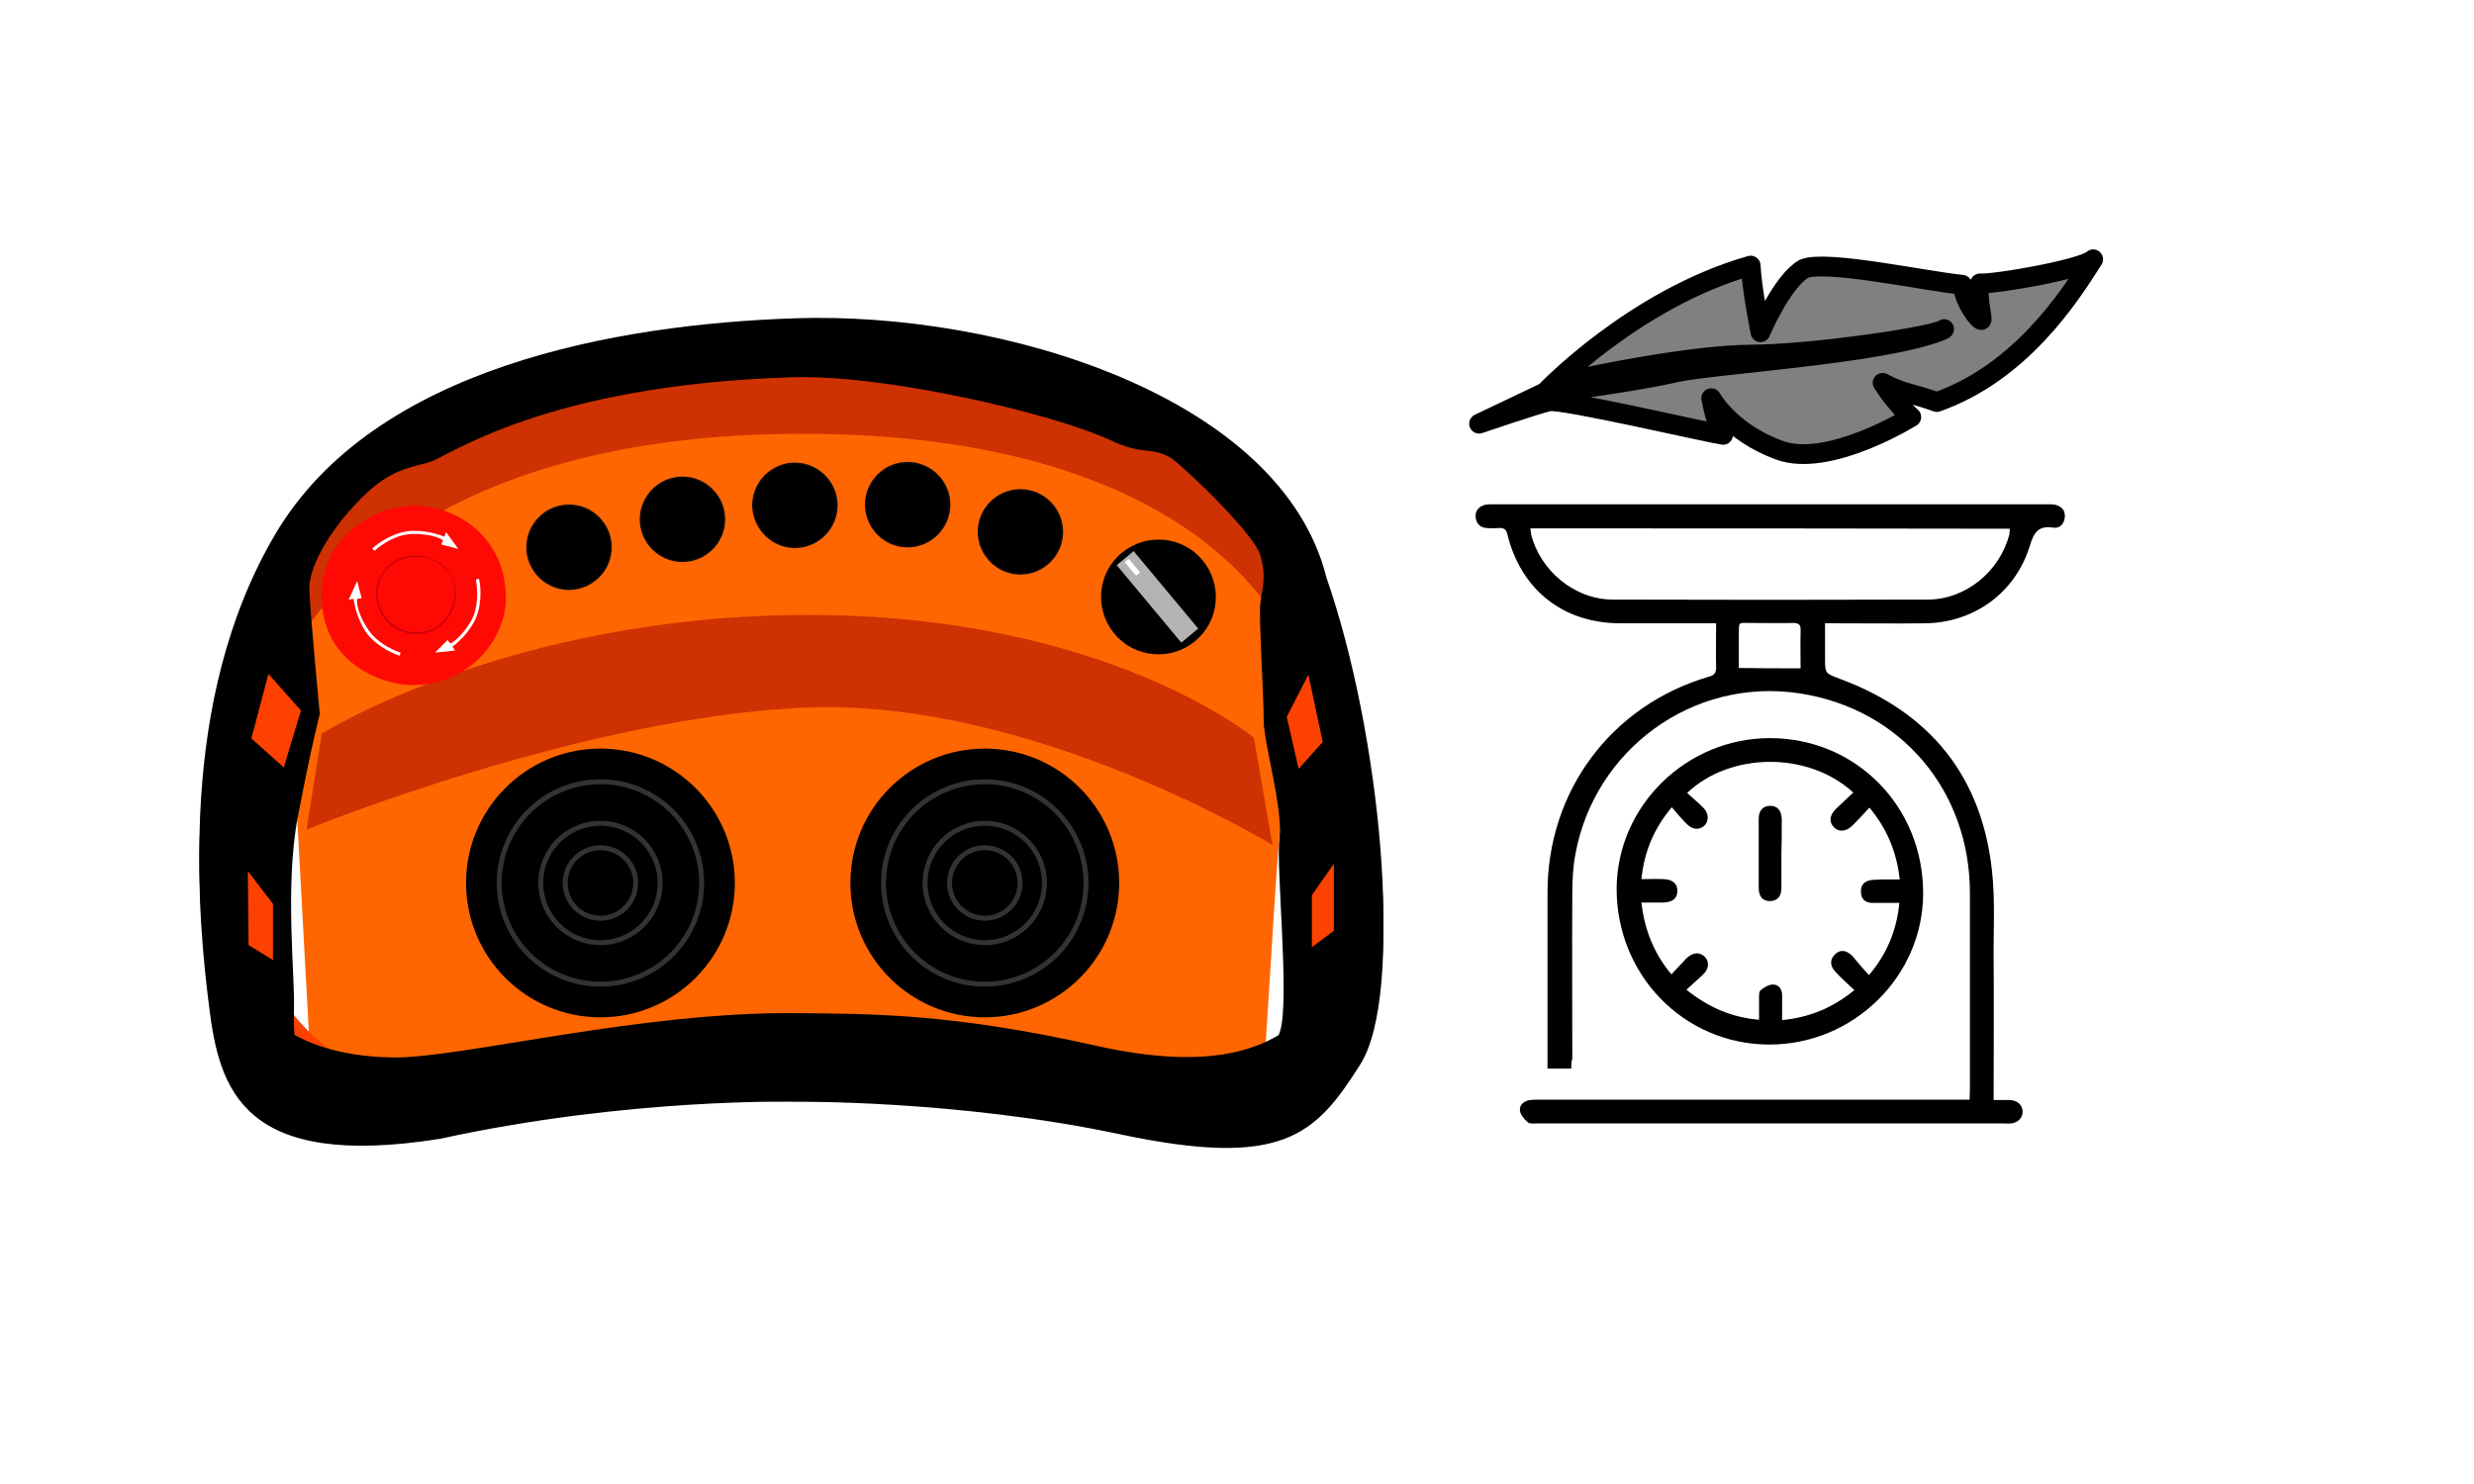 <?xml version="1.0" encoding="utf-8"?>
<!-- Generator: Adobe Illustrator 26.0.1, SVG Export Plug-In . SVG Version: 6.00 Build 0)  -->
<svg version="1.1" id="Livello_1" xmlns="http://www.w3.org/2000/svg" xmlns:xlink="http://www.w3.org/1999/xlink" x="0px" y="0px"
	 viewBox="0 0 708.7 425.2" style="enable-background:new 0 0 708.7 425.2;" xml:space="preserve">
<style type="text/css">
	.st0{fill:none;}
	.st1{fill:#808080;stroke:#000000;stroke-width:5.669;stroke-linecap:round;stroke-linejoin:round;stroke-miterlimit:10;}
	.st2{fill:#FFFFFF;}
	.st3{fill-rule:evenodd;clip-rule:evenodd;fill:#FF6601;}
	.st4{fill-rule:evenodd;clip-rule:evenodd;fill:#CE3102;}
	.st5{fill-rule:evenodd;clip-rule:evenodd;fill:#FC4100;}
	
		.st6{fill-rule:evenodd;clip-rule:evenodd;stroke:#000000;stroke-width:0.499;stroke-linecap:round;stroke-linejoin:round;stroke-miterlimit:22.926;}
	
		.st7{fill-rule:evenodd;clip-rule:evenodd;fill:#B3B3B3;stroke:#000000;stroke-width:0.499;stroke-linecap:round;stroke-linejoin:round;stroke-miterlimit:22.926;}
	
		.st8{fill-rule:evenodd;clip-rule:evenodd;fill:#FFFFFF;stroke:#FFFFFF;stroke-width:0.499;stroke-linecap:round;stroke-linejoin:round;stroke-miterlimit:22.925;}
	.st9{fill:#FF0905;}
	.st10{fill:#C2000B;}
	.st11{fill:none;stroke:#CE3102;stroke-miterlimit:10;}
	
		.st12{fill-rule:evenodd;clip-rule:evenodd;stroke:#0D0C0D;stroke-width:0.499;stroke-linecap:round;stroke-linejoin:round;stroke-miterlimit:22.926;}
	.st13{fill-rule:evenodd;clip-rule:evenodd;}
	.st14{fill-rule:evenodd;clip-rule:evenodd;stroke:#333333;stroke-width:1.417;}
</style>
<g id="Livello_1_00000180339307646976573110000008791325692839057033_">
	<rect y="0" class="st0" width="708.7" height="425.2"/>
</g>
<path class="st1" d="M599.6,74.3c-2.8,2.8-28.1,7.2-32.4,6.9c-1.2,4,1.1,10.7,0.3,10.5s-4.4-4.5-5.4-10.1
	c-10.9-1.1-38.9-7.2-45.3-4.6c-6.3,3.5-12.5,18.2-12.5,18.2s-2.5-12.5-2.8-19.1c-33.5,9.5-58.9,36.3-58.9,36.3l-18.9,9
	c0,0,16.4-5.6,20-6.4s46.1,9.1,49.9,9.6c-1.8-1.8-3.4-10.5-3.4-10.5s5.3,9.7,19.5,14.9s37.8-9.5,37.8-9.5s-4.7-4.1-8.2-9.8
	c5.7,3.1,8.8,3,15.5,5.5C578.6,106.8,592.5,85.6,599.6,74.3z M479.6,106.8c-10.1,2.4-33.6,5.5-33.6,5.5l7.9-4.1c0,0,30-6.5,47.8-6.6
	c16.7-0.1,47.5-4.5,54.2-6.8c0.4-0.2,0.7-0.3,1-0.5c-0.2,0.2-0.5,0.3-1,0.5C539.3,101.5,489.5,104.4,479.6,106.8z"/>
<g>
	<path d="M450.1,306.2c-2.3,0-4.3,0-6.8,0c0-0.9,0-1.8,0-2.6c0-16,0-31.9,0-47.9c0-29.1,18.3-53.6,46.2-61.8c1.5-0.4,2.1-1,2.1-2.7
		c-0.1-4.1,0-8.1,0-12.6c-1.1,0-2,0-2.9,0c-8.2,0-16.3,0-24.5,0c-16.4,0-28.5-9.6-32.4-25.5c-0.3-1.4-1-1.9-2.4-1.8
		c-1.1,0.1-2.3,0.1-3.5,0c-2-0.1-3.1-1.4-3.2-3.3c-0.1-1.8,1.1-3,2.9-3.4c0.7-0.1,1.4-0.1,2.1-0.1c52.9,0,105.9,0,158.8,0
		c0.7,0,1.4,0,2.1,0.1c1.8,0.4,3,1.5,2.9,3.4s-1.3,3.5-3.2,3.2c-4.5-0.7-5.7,1.4-6.9,5.4c-4.2,13.4-16.1,21.9-30.1,22
		c-8.5,0.1-17,0-25.4,0c-0.9,0-1.8,0-3.1,0c0,3.4,0,6.6,0,9.8c0,4.7,0,4.5,4.5,6.2c25.4,9.5,40.3,27.6,43.3,54.7
		c1,8.7,0.4,17.5,0.5,26.3c0.1,12.3,0,24.7,0,37c0,0.8,0,1.5,0,2.6c1.7,0,3.2,0,4.7,0c2.1,0.1,3.5,1.4,3.6,3.2
		c0.1,1.8-1.3,3.3-3.3,3.5c-0.7,0.1-1.4,0-2.1,0c-44.5,0-88.9,0-133.4,0c-1,0-2.3,0.2-2.9-0.3c-1-0.8-2.1-2.1-2.3-3.3
		c-0.2-1.7,1.1-2.8,2.8-3.1c0.8-0.1,1.5-0.1,2.3-0.1c40.3,0,80.6,0,120.9,0c0.8,0,1.7,0,2.8,0c0-1,0.1-1.8,0.1-2.6
		c0-18.9,0-37.8,0-56.6c0-29.3-19.7-52.7-48.6-57.2c-30.9-4.8-59,16.3-64.4,46c-0.7,3.7-0.9,7.5-0.9,11.3c-0.1,15.8,0,31.6,0,47.4
		C450.1,304.2,450.1,305.1,450.1,306.2z M438.4,151.4c0.1,0.6,0.1,1.2,0.2,1.7c2.6,10.4,12.4,18.6,23.2,18.7
		c30.1,0.1,60.3,0.1,90.4,0c10.9,0,20.7-8.1,23.4-18.7c0.1-0.5,0.1-1,0.1-1.6C529.8,151.4,484.2,151.4,438.4,151.4z M515.8,191.5
		c0-3.5-0.1-7.1,0-10.7c0.1-1.7-0.4-2.3-2.2-2.3c-4,0.1-8,0-12,0c-3.9,0-3.4-0.5-3.5,3.5c0,3.2,0,6.4,0,9.4
		C504.2,191.5,509.7,191.5,515.8,191.5z"/>
	<path d="M507.2,211.5c24.6,0.1,43.8,19.7,43.7,44.6c-0.1,23.8-20.1,43.3-44.2,43.2c-24.4-0.1-43.7-20-43.6-44.8
		C463.3,230.8,483.2,211.4,507.2,211.5z M535.4,279.4c5.2-6.2,7.9-12.8,8.7-20.7c-2.8,0-5.3,0-7.8,0c-1.9,0-3.1-1-3.2-2.9
		c-0.2-2,0.8-3.3,2.8-3.6c1.1-0.2,2.1-0.1,3.2-0.2c1.7,0,3.3,0,5.1,0c-0.9-7.9-3.6-14.5-8.7-20.6c-1.7,1.9-3.2,3.5-4.8,5.1
		c-1.8,1.8-3.9,2-5.3,0.6c-1.5-1.5-1.4-3.4,0.5-5.3c1.6-1.6,3.3-3.1,5-4.7c-13.1-12-35.4-11.5-47.6,0.1c1.5,1.4,3.1,2.7,4.6,4.2
		c1.6,1.6,1.7,3.8,0.4,5.1c-1.4,1.4-3.5,1.3-5.1-0.4c-1.5-1.5-2.8-3-4.3-4.8c-5.2,6.2-7.9,12.8-8.7,20.6c2.3,0,4.3-0.1,6.4,0
		c2.6,0.1,4,1.4,3.9,3.5c-0.1,2.1-1.4,3.1-4,3.2c-2,0-4.1,0-6.3,0c0.9,7.9,3.6,14.6,8.6,20.6c1.6-1.7,2.9-3.2,4.3-4.6
		c1.9-1.8,3.8-1.9,5.3-0.4c1.3,1.4,1.2,3.4-0.6,5.1c-1.5,1.4-3,2.7-4.7,4.3c6.4,5.1,12.9,7.9,20.8,8.6c0-2.1,0-4,0-5.9
		c0-0.9-0.1-2.2,0.5-2.6c0.9-0.8,2.3-1.6,3.5-1.6c1.6,0,2.6,1.3,2.6,3c0,2.3,0,4.7,0,7.2c8-0.8,14.6-3.6,20.7-8.6
		c-1.9-1.8-3.6-3.3-5.2-5c-1.8-1.8-1.9-3.6-0.5-5.1c1.5-1.6,3.4-1.5,5.2,0.4C532.1,275.7,533.6,277.5,535.4,279.4z"/>
	<path class="st2" d="M510.4,244.6c0-3.3,0-6.6,0-9.9c0-2.5-1.2-3.8-3.4-3.8c-2,0-3.2,1.3-3.2,3.7c0,6.6,0,13.2,0,19.8
		c0,2.5,1.2,3.8,3.3,3.8c2,0,3.2-1.2,3.2-3.7C510.4,251.3,510.3,247.9,510.4,244.6z"/>
	<path d="M510.3,244.6c0,3.3,0,6.6,0,9.9c0,2.4-1.2,3.6-3.2,3.7c-2.1,0-3.3-1.2-3.3-3.8c0-6.6,0-13.2,0-19.8c0-2.4,1.2-3.6,3.2-3.7
		c2.1,0,3.3,1.2,3.4,3.8C510.4,238,510.4,241.3,510.3,244.6z"/>
</g>
<g>
	<g>
		<g>
			<path class="st3" d="M384.6,238.4l-2.1-25.6c-1.7-14.3-7.3-36.8-7.3-36.8c-3.2-14.3-14.8-27.9-26.8-40.6
				c-29.1-30.6-97.5-36.4-119.2-35.9c-43.6,0.9-92.4,13.9-110.7,25.8c-8.5,5.5-22.2,19.2-30,32.2c-13.3,21.9-15.2,44.9-15.8,49.3
				c-0.7,4.4-1.3,29.1-1.3,29.1s-1,7.6,2.4,31.1c1.3,8.9,5.2,29.1,10.6,33.6c-0.9-8.9-3-44.5-3.3-52.7c-0.3-7.8,0.5-29.8,0.5-29.8
				l3.3,12.1l4,73.5c8.3,5,18.9,6.8,28.8,6.9c18.9,0.2,70-13.3,111.7-12.4c21.1,0.5,43.6,0,83.8,9.1c24.7,5.6,39.3,3.2,48.9-1.8
				c1-12.7,4-66.3,4.8-69.8c0.9-4.2,4.7-18.1,4.7-18.1s0.9,23.3,0.5,43.3c-0.3,12.1-1.8,34.8-2.9,40.1c2.5-2,4.5-4.2,6.4-6.2
				C384,285.2,385.3,247.9,384.6,238.4z"/>
		</g>
		<path class="st4" d="M92.2,210.2c0,0,54.1-34,139.4-34s127.6,35.2,127.6,35.2l5.3,30.7c0,0-68-41.4-131.9-39.4s-144.8,35-144.8,35
			L92.2,210.2z"/>
		<path class="st4" d="M82.9,188.8c0,0,25.4-63.9,145.2-64.5c119.7-0.6,141.1,60.1,141.1,60.1s4.7-8.4,3.1-18.9
			s-22.6-66.1-140.8-67.9S85.4,158.1,85.4,158.1S78.9,179.2,82.9,188.8z"/>
		<path class="st5" d="M377.3,165.5c-12.4-50.9-90.5-74.9-148.1-72.9c-49.3,1.7-117.1,13.6-144.7,60.5S63.2,259.3,66,282.8
			c2.8,23.4,9.4,45.9,64.4,37.2c52.6-11.6,98.8-10.4,98.8-10.4s45.3-0.6,90.6,9.1c45.4,9.7,54.5,0.3,66.9-19.5
			S392.3,208.8,377.3,165.5z M381.3,237.1c0.7,9.4,4.4,39.2-4.3,48.8c-8.7,9.6-23.9,28.9-64.1,19.8c-40.2-9.1-62.7-9-83.8-9.1
			c-43.4-0.4-92.8,12.5-111.7,12.4c-18.9-0.2-40.4-18.5-43.8-42c-3.4-23.5-2.4-31.1-2.4-31.1s0.6-19.5,1.3-29.1
			c0.3-4.4,4.4-21.1,5-22.7c0.3-0.7,4.7-13.6,12.2-25.7c8.2-13.4,18.8-24.3,27.7-30.1c18.2-11.9,68-27.8,111.6-28.8
			c21.7-0.5,89,7.1,119.2,35.9c15,14.2,24.2,38,26,44.9c3,8.1,5.6,29.5,5.6,29.5"/>
		<g>
			<path class="st6" d="M342.2,183.5c6.9-5.7,7.8-15.9,2.1-22.8c-5.7-6.9-15.9-7.8-22.8-2.1c-6.9,5.7-7.8,15.9-2.1,22.8
				C325.1,188.3,335.4,189.2,342.2,183.5z"/>
			
				<rect x="328.3" y="156.4" transform="matrix(0.768 -0.64 0.64 0.768 -32.685 251.905)" class="st7" width="6.8" height="29.4"/>
			
				<rect x="324" y="160.2" transform="matrix(0.768 -0.64 0.64 0.768 -28.828 245.433)" class="st8" width="1" height="4.6"/>
		</g>
		<g>
			<path class="st9" d="M118.2,144.9c12.1-0.2,26.9,8.6,26.7,26.9c0,9.7-8.9,24.5-27,24.5c-8.3,0-27.3-6.5-25.7-28.2
				C93.9,152.1,108.7,145,118.2,144.9z"/>
			<path class="st10" d="M119.2,181.6c-7.9,0-11.5-6.7-11.5-11.5c0-2.8,1.3-5.7,3.4-7.8c1.5-1.5,4.1-3.2,8.1-3.1l0,0
				c3.4,0.1,6.5,1.4,8.6,3.7c1.9,2.1,2.9,4.8,2.8,7.4c-0.2,2.8-1.2,5.6-2.8,7.5C125.7,180.3,122.7,181.6,119.2,181.6z M119,159.5
				c-3.7,0-6.2,1.6-7.6,3c-2.1,2-3.3,4.8-3.3,7.5c0,4.6,3.5,11.2,11.2,11.2c3.4,0,6.3-1.3,8.2-3.7c1.6-1.9,2.6-4.6,2.8-7.4
				c0.2-2.5-0.8-5.1-2.7-7.1c-1-1.1-2.2-1.9-3.5-2.5c-1.5-0.7-3.1-1-4.8-1C119.1,159.5,119,159.5,119,159.5z"/>
			<path class="st2" d="M126.9,154.8l-0.5,1.2l4.9,1.3l-3.5-4.8l-0.5,1.3c0,0-3.9-1.8-9.1-1.7c-4.7,0.1-9.5,3.1-11.6,5.1
				c0.2,0.2,0.7,0.6,0.7,0.6s5.1-4.8,11-4.8C124.4,152.9,126.9,154.8,126.9,154.8z"/>
			<path class="st2" d="M129,184.4l-0.8-1l-3.6,3.6l5.8-0.6l-0.8-1.1c0,0,3.6-2.5,6.1-6.9c2.3-4.1,2.2-9.7,1.5-12.6
				c-0.2,0.1-0.9,0.3-0.9,0.3s1.5,6.8-1.4,11.9C131.8,183.2,129,184.4,129,184.4z"/>
			<path class="st2" d="M102.3,171.6l1.3-0.2l-1.3-4.9l-2.4,5.3l1.4-0.2c0,0,0.4,4.3,3,8.7c2.4,4.1,7.4,6.7,10.2,7.6
				c0.1-0.2,0.2-0.9,0.2-0.9s-6.7-2.1-9.6-7.2C101.8,174.7,102.3,171.6,102.3,171.6z"/>
		</g>
		<path class="st5" d="M377.3,165.5c-12.4-50.9-90.5-74.9-148.1-72.9c-49.3,1.7-117.1,13.6-144.7,60.5S63.2,259.3,66,282.8
			c2.8,23.4,9.4,45.9,64.4,37.2c52.6-11.6,98.8-10.4,98.8-10.4s45.3-0.6,90.6,9.1c45.4,9.7,54.5,0.3,66.9-19.5
			S392.3,208.8,377.3,165.5z M381.3,237.1c0.7,9.4,3.8,50.1-4.9,59.7s-23.3,18.1-63.5,8.9c-40.2-9.1-62.7-9-83.8-9.1
			c-43.4-0.4-92.8,12.5-111.7,12.4c-18.9-0.2-38.9-3.6-42.3-27.1c-3.4-23.5-3.9-46-3.9-46s0.6-19.5,1.3-29.1
			c0.3-4.4,4.4-21.1,5-22.7c0.3-0.7,4.7-13.6,12.2-25.7c8.2-13.4,18.8-24.3,27.7-30.1c18.2-11.9,68-27.8,111.6-28.8
			c21.7-0.5,89,7.1,119.2,35.9c15,14.2,24.2,38,26,44.9c3,8.1,5.6,29.5,5.6,29.5"/>
		<path class="st11" d="M372,174.5c7.8,36.6,8.4,61.7,8.4,61.7c0.7,9.4,4.9,40.1-1.6,54c-8.7,18.6-26.6,25.4-66.8,16.3
			s-62.7-9-83.8-9.1c-43.4-0.4-92.8,12.5-111.7,12.4c-10-0.1-23.1,1-31.5-7.8c-7.5-7.8-10.7-24.9-12.3-35.9
			c-3.4-23.5-2.4-31.1-2.4-31.1s0.7-32.9,11.2-60.8"/>
	</g>
	<g>
		<path class="st12" d="M292.3,164.4c6.6,0,12-5.4,12-12c0-6.6-5.4-12-12-12s-12,5.4-12,12C280.4,159,285.7,164.4,292.3,164.4z"/>
	</g>
	<g>
		<path class="st12" d="M260,156.6c6.6,0,12-5.4,12-12c0-6.6-5.4-12-12-12s-12,5.4-12,12C248.1,151.3,253.4,156.6,260,156.6z"/>
	</g>
	<g>
		<path class="st12" d="M227.7,156.8c6.6,0,12-5.4,12-12c0-6.6-5.4-12-12-12s-12,5.4-12,12C215.8,151.4,221.2,156.8,227.7,156.8z"/>
	</g>
	<g>
		<path class="st12" d="M195.5,160.8c6.6,0,12-5.4,12-12c0-6.6-5.4-12-12-12s-12,5.4-12,12C183.5,155.4,188.9,160.8,195.5,160.8z"/>
	</g>
	<g>
		<path class="st12" d="M163,168.8c6.6,0,12-5.4,12-12c0-6.6-5.4-12-12-12s-12,5.4-12,12C151,163.4,156.4,168.8,163,168.8z"/>
	</g>
	<g>
		<circle class="st13" cx="282.1" cy="253" r="38.5"/>
		<circle class="st14" cx="282.1" cy="253" r="29"/>
		<circle class="st14" cx="282.1" cy="253" r="17.1"/>
		<circle class="st14" cx="282.1" cy="253" r="10.1"/>
	</g>
	<g>
		<circle class="st13" cx="172" cy="253" r="38.5"/>
		<circle class="st14" cx="172" cy="253" r="29"/>
		<circle class="st14" cx="172" cy="253" r="17.1"/>
		<circle class="st14" cx="172" cy="253" r="10.1"/>
	</g>
	<g>
		<path class="st13" d="M380,165.6c-12.9-52-93-76.4-152.3-74.4C177,92.9,107.3,105,78.9,153s-22,108.5-19,132.4
			c2.9,23.9,9.7,46.9,66.2,37.9c54-11.8,101.5-10.6,101.5-10.6s46.5-0.6,93.2,9.3c46.6,10,56,0.3,68.8-19.9
			C402.5,281.9,395.4,209.8,380,165.6z M366.7,295.4c-2.9,9-2.9,9-2.9,9H85.4c0,0-1.5-6.9-1.2-15.2c0.4-8.4-2.7-35.2,1.1-55.1
			s6.3-29.5,6.3-29.5s-3-31.7-3-36.1c0-6.6,6.6-18,16.6-27.4c7.4-6.8,12.8-7.2,17.9-8.7s32.9-22.1,103.6-24.3
			c26.7-0.9,74.7,10.3,91.3,18c9.6,4.5,11.2,1.8,17.1,4.9c3.1,1.8,23.9,21.5,25.9,28s0.4,10.1,0,14.2c-0.4,4.1,1,26.2,1,33.1
			s5.6,25.2,4.5,33.9C365.5,249,369.5,286.3,366.7,295.4z"/>
		<path class="st13" d="M380,168.6c-12.9-52-93-76.4-152.3-74.4C177,95.9,107.3,108,78.9,156s-22,108.5-19,132.4
			c2.9,23.9,9.7,46.9,66.2,37.9c54-11.8,101.5-10.6,101.5-10.6s46.5-0.6,93.2,9.3c46.7,9.9,56,0.3,68.8-19.9
			C402.5,284.9,395.4,212.8,380,168.6z M377.9,286.7c-8.9,9.8-22.8,22.2-64.1,12.9c-41.4-9.3-64.4-9.1-86.1-9.3
			c-44.6-0.4-95.3,12.8-114.8,12.7c-19.4-0.2-41.5-6.7-45-30.7c-3.5-23.9-2.4-31.8-2.4-31.8s1.4,2.6,2-5c0.7-7.7,1.7-13,1.7-15.5
			s-3.1-4.7-2.4-9.2s4.5-21.6,5.1-23.2c0.7-1.5,4.2,0.4,7.6-11.3c3.5-11.7,16.9-36.5,34.5-47.8c18.7-12.1,68.7-26.4,113.6-27.4
			c22.3-0.4,98.4,9.3,122.5,36.7c15.9,18,17.7,27.6,18.4,30.9c0.7,3.3,2.4,12,6.2,14.4s8,30.7,8,30.7s-2.4,2.3-2,8.8
			c0.4,6.7-0.4,16.5,3.5,19C384.8,251.3,386.8,276.9,377.9,286.7z"/>
		<polygon class="st5" points="76.9,193.1 72,211.6 81.3,219.9 86.2,203.6 		"/>
		<polygon class="st5" points="71,249.6 71.2,270.8 78.2,275.1 78.2,259 		"/>
		<polygon class="st5" points="374.8,193.3 368.6,205.4 372,220.3 378.9,212.6 		"/>
		<polygon class="st5" points="375.8,256.5 375.8,271.4 382.1,266.7 382.1,247.5 		"/>
	</g>
</g>
</svg>
